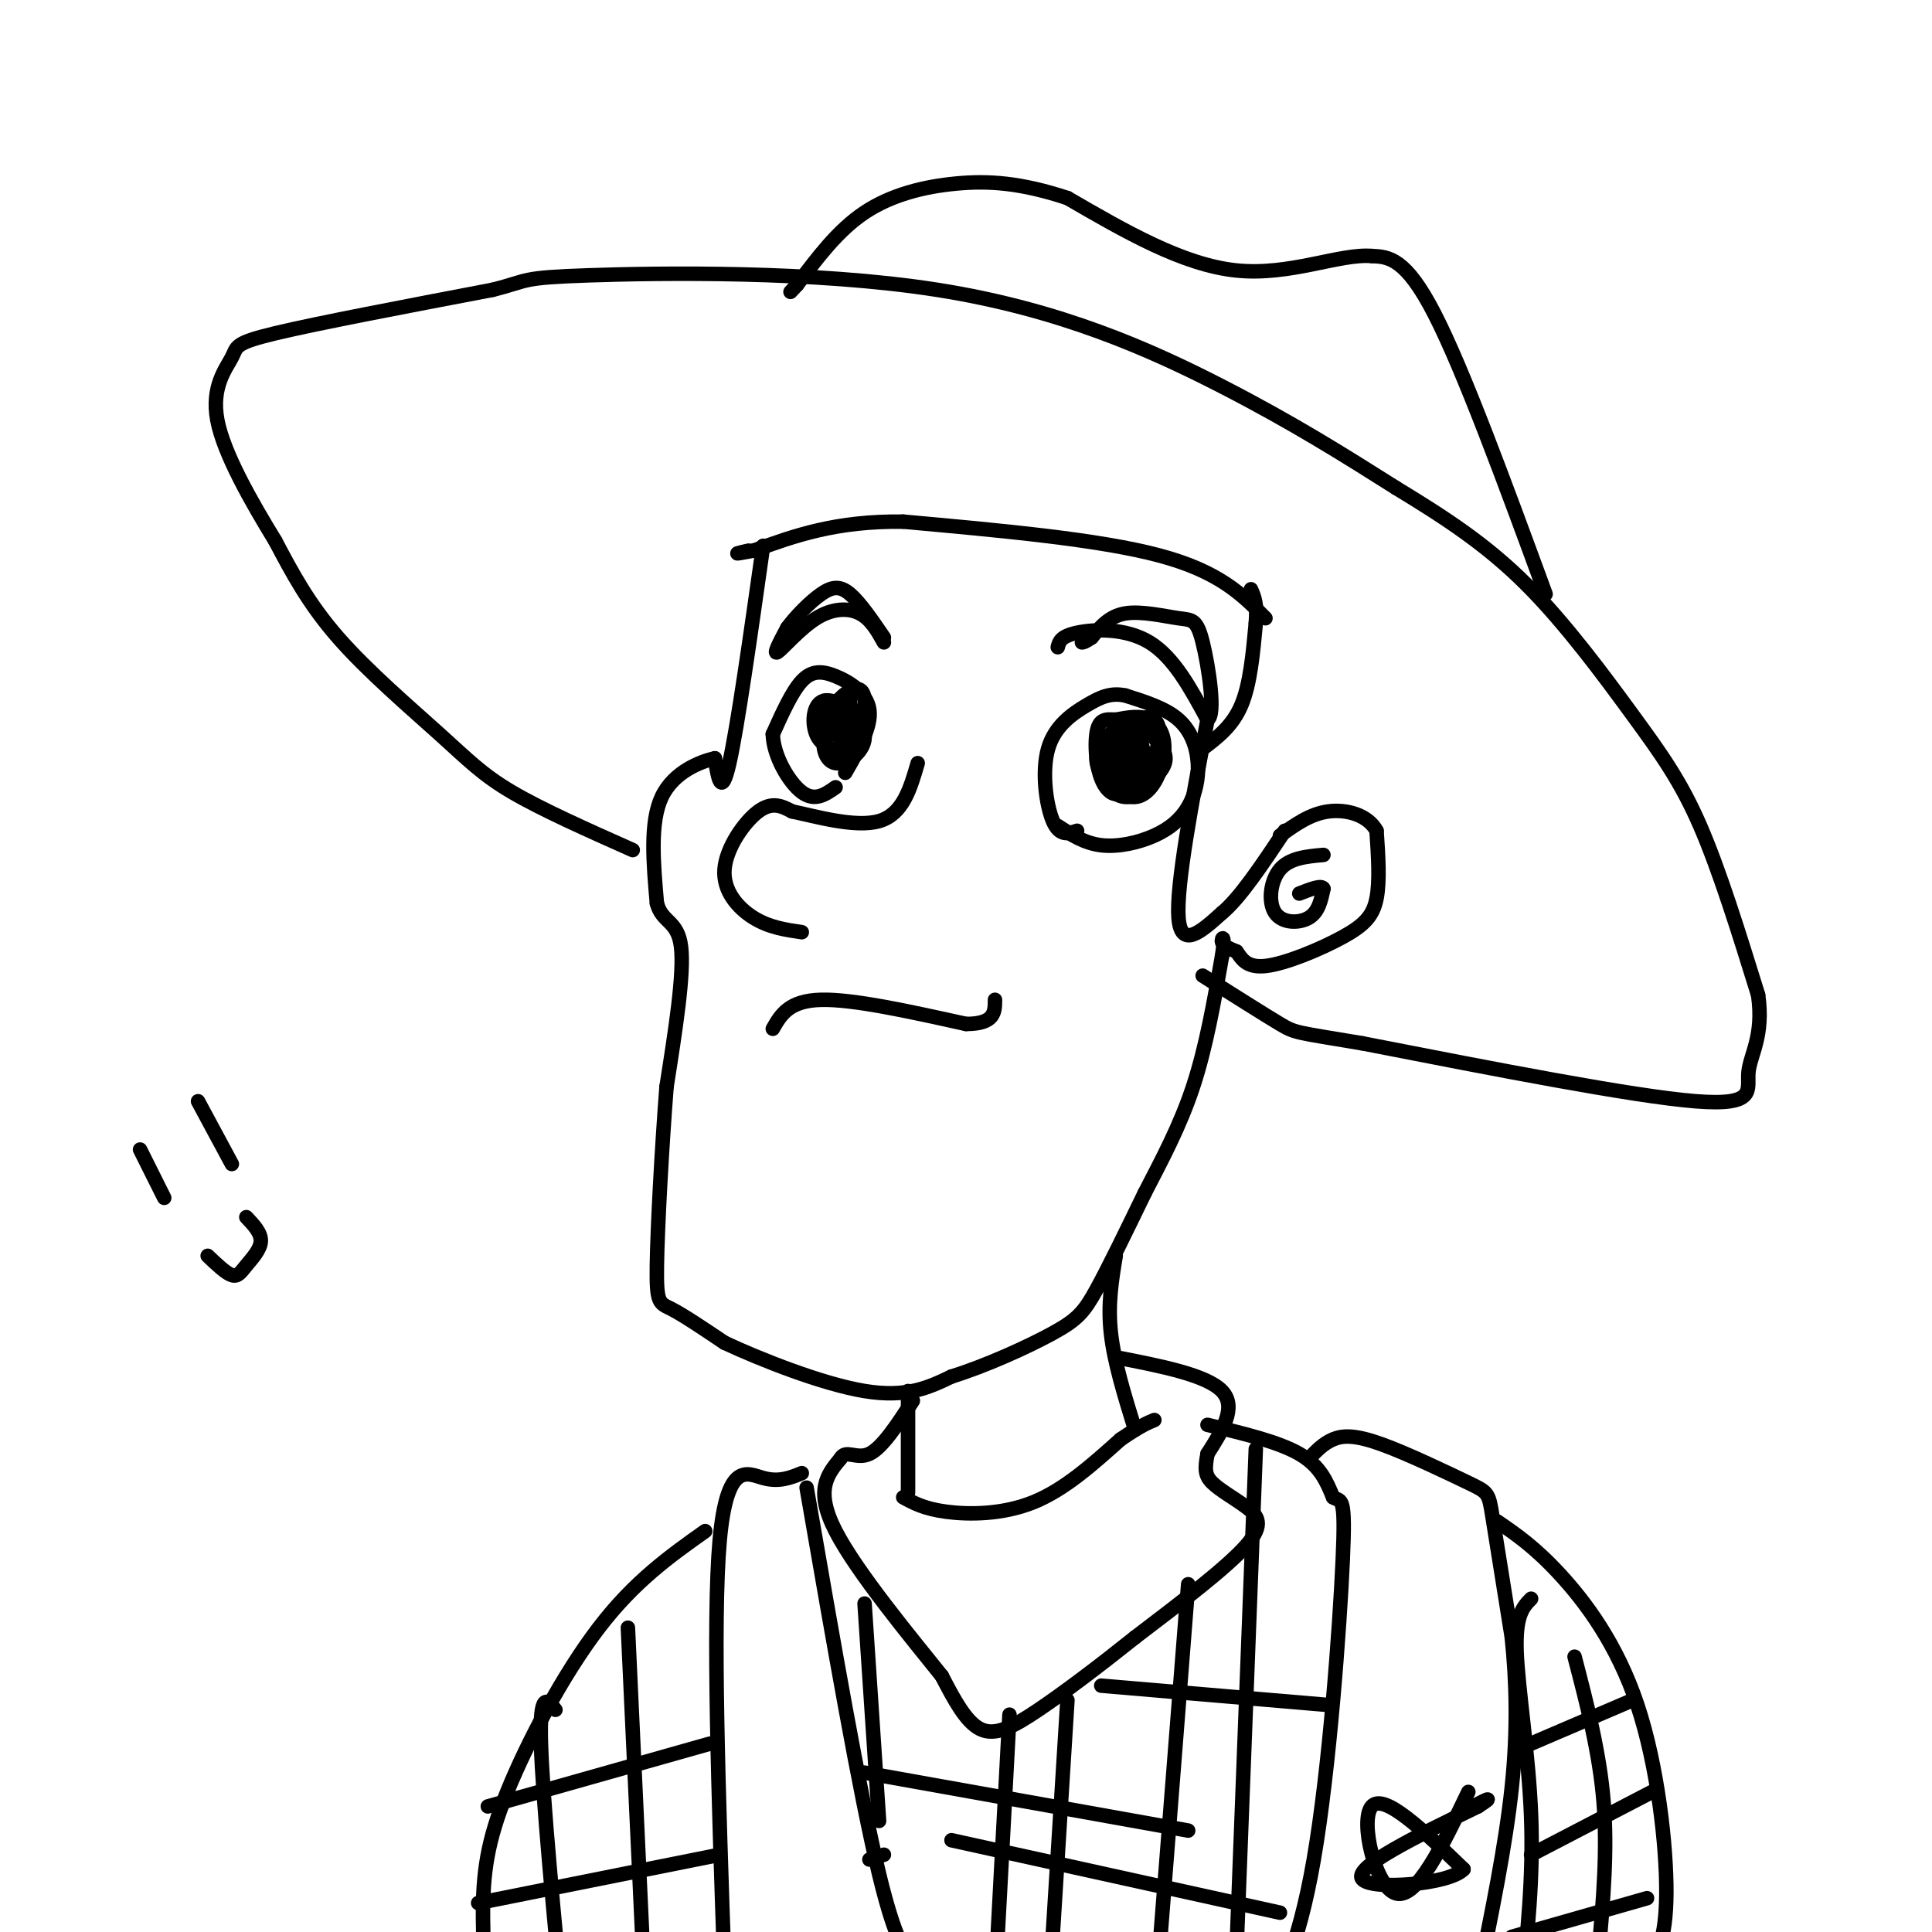 <svg viewBox='0 0 400 400' version='1.1' xmlns='http://www.w3.org/2000/svg' xmlns:xlink='http://www.w3.org/1999/xlink'><g fill='none' stroke='rgb(0,0,0)' stroke-width='3' stroke-linecap='round' stroke-linejoin='round'><path d='M166,193c-3.381,-0.494 -6.762,-0.988 -10,-3c-3.238,-2.012 -6.333,-5.542 -6,-10c0.333,-4.458 4.095,-9.845 7,-12c2.905,-2.155 4.952,-1.077 7,0'/><path d='M164,168c4.733,0.978 13.067,3.422 18,2c4.933,-1.422 6.467,-6.711 8,-12'/><path d='M219,171c2.750,1.791 5.501,3.582 9,4c3.499,0.418 7.747,-0.537 11,-2c3.253,-1.463 5.511,-3.433 7,-6c1.489,-2.567 2.209,-5.729 2,-9c-0.209,-3.271 -1.345,-6.649 -4,-9c-2.655,-2.351 -6.827,-3.676 -11,-5'/><path d='M233,144c-3.029,-0.633 -5.100,0.284 -8,2c-2.900,1.716 -6.627,4.231 -8,9c-1.373,4.769 -0.392,11.791 1,15c1.392,3.209 3.196,2.604 5,2'/><path d='M234,155c-1.157,0.548 -2.315,1.095 -2,3c0.315,1.905 2.101,5.167 4,4c1.899,-1.167 3.909,-6.764 4,-10c0.091,-3.236 -1.736,-4.111 -5,-3c-3.264,1.111 -7.963,4.209 -8,8c-0.037,3.791 4.588,8.274 8,8c3.412,-0.274 5.611,-5.304 6,-9c0.389,-3.696 -1.032,-6.056 -3,-7c-1.968,-0.944 -4.484,-0.472 -7,0'/><path d='M231,149c-2.013,-0.092 -3.545,-0.323 -4,3c-0.455,3.323 0.166,10.200 3,12c2.834,1.800 7.881,-1.478 10,-4c2.119,-2.522 1.311,-4.289 0,-6c-1.311,-1.711 -3.124,-3.367 -5,-4c-1.876,-0.633 -3.816,-0.243 -5,2c-1.184,2.243 -1.613,6.339 -1,9c0.613,2.661 2.267,3.889 4,4c1.733,0.111 3.543,-0.893 4,-4c0.457,-3.107 -0.441,-8.316 -2,-9c-1.559,-0.684 -3.780,3.158 -6,7'/><path d='M229,159c-0.846,2.216 0.039,4.255 1,5c0.961,0.745 1.996,0.197 3,-1c1.004,-1.197 1.976,-3.042 2,-5c0.024,-1.958 -0.900,-4.030 -2,-5c-1.100,-0.970 -2.377,-0.837 -3,2c-0.623,2.837 -0.591,8.379 1,8c1.591,-0.379 4.740,-6.680 5,-8c0.260,-1.320 -2.370,2.340 -5,6'/><path d='M219,134c0.289,-1.133 0.578,-2.267 4,-3c3.422,-0.733 9.978,-1.067 15,2c5.022,3.067 8.511,9.533 12,16'/><path d='M250,149c1.780,-0.877 0.230,-11.070 -1,-16c-1.230,-4.930 -2.139,-4.596 -5,-5c-2.861,-0.404 -7.675,-1.544 -11,-1c-3.325,0.544 -5.163,2.772 -7,5'/><path d='M226,132c-1.500,1.000 -1.750,1.000 -2,1'/><path d='M175,160c2.732,-4.738 5.464,-9.476 5,-13c-0.464,-3.524 -4.125,-5.833 -7,-7c-2.875,-1.167 -4.964,-1.190 -7,1c-2.036,2.190 -4.018,6.595 -6,11'/><path d='M160,152c0.089,4.422 3.311,9.978 6,12c2.689,2.022 4.844,0.511 7,-1'/><path d='M175,154c0.985,-3.169 1.970,-6.338 1,-7c-0.970,-0.662 -3.897,1.184 -5,4c-1.103,2.816 -0.384,6.603 2,7c2.384,0.397 6.433,-2.595 6,-6c-0.433,-3.405 -5.347,-7.225 -8,-7c-2.653,0.225 -3.044,4.493 -2,7c1.044,2.507 3.522,3.254 6,4'/><path d='M175,156c1.936,-1.389 3.775,-6.863 4,-10c0.225,-3.137 -1.165,-3.938 -3,-3c-1.835,0.938 -4.116,3.616 -5,6c-0.884,2.384 -0.371,4.474 1,3c1.371,-1.474 3.600,-6.512 4,-6c0.400,0.512 -1.029,6.575 -1,8c0.029,1.425 1.514,-1.787 3,-5'/><path d='M178,149c-0.506,-1.909 -3.270,-4.182 -5,-3c-1.730,1.182 -2.427,5.818 -2,8c0.427,2.182 1.979,1.909 3,0c1.021,-1.909 1.510,-5.455 2,-9'/><path d='M183,133c-1.345,-2.411 -2.690,-4.821 -5,-6c-2.310,-1.179 -5.583,-1.125 -9,1c-3.417,2.125 -6.976,6.321 -8,7c-1.024,0.679 0.488,-2.161 2,-5'/><path d='M163,130c1.619,-2.250 4.667,-5.375 7,-7c2.333,-1.625 3.952,-1.750 6,0c2.048,1.750 4.524,5.375 7,9'/><path d='M160,213c1.667,-2.917 3.333,-5.833 10,-6c6.667,-0.167 18.333,2.417 30,5'/><path d='M200,212c6.000,0.000 6.000,-2.500 6,-5'/><path d='M158,113c-2.667,18.833 -5.333,37.667 -7,45c-1.667,7.333 -2.333,3.167 -3,-1'/><path d='M148,157c-2.867,0.644 -8.533,2.756 -11,8c-2.467,5.244 -1.733,13.622 -1,22'/><path d='M136,187c1.089,4.133 4.311,3.467 5,9c0.689,5.533 -1.156,17.267 -3,29'/><path d='M138,225c-0.964,12.405 -1.875,28.917 -2,37c-0.125,8.083 0.536,7.738 3,9c2.464,1.262 6.732,4.131 11,7'/><path d='M150,278c7.356,3.444 20.244,8.556 29,10c8.756,1.444 13.378,-0.778 18,-3'/><path d='M197,285c7.119,-2.202 15.917,-6.208 21,-9c5.083,-2.792 6.452,-4.369 9,-9c2.548,-4.631 6.274,-12.315 10,-20'/><path d='M237,247c3.511,-6.800 7.289,-13.800 10,-22c2.711,-8.200 4.356,-17.600 6,-27'/><path d='M253,198c0.800,-4.956 -0.200,-3.844 0,-3c0.200,0.844 1.600,1.422 3,2'/><path d='M256,197c0.965,1.270 1.877,3.443 6,3c4.123,-0.443 11.456,-3.504 16,-6c4.544,-2.496 6.298,-4.427 7,-8c0.702,-3.573 0.351,-8.786 0,-14'/><path d='M285,172c-1.778,-3.289 -6.222,-4.511 -10,-4c-3.778,0.511 -6.889,2.756 -10,5'/><path d='M274,177c-3.500,0.315 -7.000,0.631 -9,3c-2.000,2.369 -2.500,6.792 -1,9c1.500,2.208 5.000,2.202 7,1c2.000,-1.202 2.500,-3.601 3,-6'/><path d='M274,184c-0.333,-0.833 -2.667,0.083 -5,1'/><path d='M250,149c-3.250,17.167 -6.500,34.333 -6,41c0.500,6.667 4.750,2.833 9,-1'/><path d='M253,189c3.667,-3.000 8.333,-10.000 13,-17'/><path d='M249,155c3.083,-2.333 6.167,-4.667 8,-9c1.833,-4.333 2.417,-10.667 3,-17'/><path d='M260,129c0.333,-4.000 -0.333,-5.500 -1,-7'/><path d='M262,128c-4.750,-4.833 -9.500,-9.667 -22,-13c-12.500,-3.333 -32.750,-5.167 -53,-7'/><path d='M187,108c-14.000,-0.167 -22.500,2.917 -31,6'/><path d='M156,114c-5.333,1.000 -3.167,0.500 -1,0'/><path d='M131,176c-9.417,-4.190 -18.833,-8.381 -25,-12c-6.167,-3.619 -9.083,-6.667 -15,-12c-5.917,-5.333 -14.833,-12.952 -21,-20c-6.167,-7.048 -9.583,-13.524 -13,-20'/><path d='M57,112c-4.911,-8.019 -10.687,-18.067 -12,-25c-1.313,-6.933 1.839,-10.751 3,-13c1.161,-2.249 0.332,-2.928 9,-5c8.668,-2.072 26.834,-5.536 45,-9'/><path d='M102,60c7.954,-2.002 5.338,-2.506 20,-3c14.662,-0.494 46.601,-0.979 72,3c25.399,3.979 44.257,12.423 59,20c14.743,7.577 25.372,14.289 36,21'/><path d='M289,101c10.536,6.397 18.876,11.890 27,20c8.124,8.110 16.033,18.837 22,27c5.967,8.163 9.990,13.761 14,23c4.010,9.239 8.005,22.120 12,35'/><path d='M364,206c1.238,8.536 -1.667,12.375 -2,16c-0.333,3.625 1.905,7.036 -11,6c-12.905,-1.036 -40.952,-6.518 -69,-12'/><path d='M282,216c-13.800,-2.311 -13.800,-2.089 -17,-4c-3.200,-1.911 -9.600,-5.956 -16,-10'/><path d='M320,123c-8.500,-23.167 -17.000,-46.333 -23,-58c-6.000,-11.667 -9.500,-11.833 -13,-12'/><path d='M284,53c-6.689,-0.533 -16.911,4.133 -28,3c-11.089,-1.133 -23.044,-8.067 -35,-15'/><path d='M221,41c-9.655,-3.179 -16.292,-3.625 -23,-3c-6.708,0.625 -13.488,2.321 -19,6c-5.512,3.679 -9.756,9.339 -14,15'/><path d='M165,59c-2.333,2.500 -1.167,1.250 0,0'/><path d='M231,260c-0.833,5.000 -1.667,10.000 -1,16c0.667,6.000 2.833,13.000 5,20'/><path d='M188,288c0.000,0.000 0.000,21.000 0,21'/><path d='M187,310c2.200,1.200 4.400,2.400 9,3c4.600,0.600 11.600,0.600 18,-2c6.400,-2.600 12.200,-7.800 18,-13'/><path d='M232,298c4.167,-2.833 5.583,-3.417 7,-4'/><path d='M231,281c9.417,1.833 18.833,3.667 22,7c3.167,3.333 0.083,8.167 -3,13'/><path d='M250,301c-0.589,3.134 -0.560,4.469 1,6c1.560,1.531 4.651,3.258 7,5c2.349,1.742 3.957,3.498 0,8c-3.957,4.502 -13.478,11.751 -23,19'/><path d='M235,339c-7.464,5.964 -14.625,11.375 -20,15c-5.375,3.625 -8.964,5.464 -12,4c-3.036,-1.464 -5.518,-6.232 -8,-11'/><path d='M195,347c-6.178,-7.711 -17.622,-21.489 -22,-30c-4.378,-8.511 -1.689,-11.756 1,-15'/><path d='M174,302c1.089,-2.067 3.311,0.267 6,-1c2.689,-1.267 5.844,-6.133 9,-11'/><path d='M250,295c7.333,1.750 14.667,3.500 19,6c4.333,2.500 5.667,5.750 7,9'/><path d='M276,310c1.750,1.060 2.625,-0.792 2,13c-0.625,13.792 -2.750,43.226 -6,62c-3.250,18.774 -7.625,26.887 -12,35'/><path d='M260,420c-2.000,5.833 -1.000,2.917 0,0'/><path d='M271,302c1.493,-1.577 2.986,-3.155 5,-4c2.014,-0.845 4.550,-0.959 10,1c5.450,1.959 13.813,5.989 18,8c4.187,2.011 4.196,2.003 5,7c0.804,4.997 2.402,14.998 4,25'/><path d='M313,339c0.933,9.000 1.267,19.000 0,31c-1.267,12.000 -4.133,26.000 -7,40'/><path d='M166,305c-2.356,0.956 -4.711,1.911 -8,1c-3.289,-0.911 -7.511,-3.689 -9,13c-1.489,16.689 -0.244,52.844 1,89'/><path d='M150,408c0.167,15.000 0.083,8.000 0,1'/><path d='M167,308c5.489,31.667 10.978,63.333 15,80c4.022,16.667 6.578,18.333 10,21c3.422,2.667 7.711,6.333 12,10'/><path d='M204,419c2.833,2.167 3.917,2.583 5,3'/><path d='M260,300c0.000,0.000 -4.000,104.000 -4,104'/><path d='M246,328c0.000,0.000 -7.000,89.000 -7,89'/><path d='M221,352c0.000,0.000 -4.000,64.000 -4,64'/><path d='M209,355c0.000,0.000 -3.000,56.000 -3,56'/><path d='M179,332c0.000,0.000 3.000,45.000 3,45'/><path d='M179,367c0.000,0.000 67.000,12.000 67,12'/><path d='M180,385c0.000,0.000 3.000,-1.000 3,-1'/><path d='M197,381c0.000,0.000 68.000,15.000 68,15'/><path d='M275,353c0.000,0.000 -47.000,-4.000 -47,-4'/><path d='M310,315c3.887,2.661 7.774,5.321 13,11c5.226,5.679 11.792,14.375 16,27c4.208,12.625 6.060,29.179 6,39c-0.060,9.821 -2.030,12.911 -4,16'/><path d='M304,371c-5.356,11.156 -10.711,22.311 -15,21c-4.289,-1.311 -7.511,-15.089 -5,-18c2.511,-2.911 10.756,5.044 19,13'/><path d='M303,387c-2.778,3.133 -19.222,4.467 -21,2c-1.778,-2.467 11.111,-8.733 24,-15'/><path d='M306,374c3.833,-2.500 1.417,-1.250 -1,0'/><path d='M146,317c-7.310,5.185 -14.619,10.369 -22,20c-7.381,9.631 -14.833,23.708 -19,34c-4.167,10.292 -5.048,16.798 -5,26c0.048,9.202 1.024,21.101 2,33'/><path d='M130,337c0.000,0.000 4.000,86.000 4,86'/><path d='M115,354c-1.667,-2.083 -3.333,-4.167 -3,7c0.333,11.167 2.667,35.583 5,60'/><path d='M101,374c0.000,0.000 46.000,-13.000 46,-13'/><path d='M99,394c0.000,0.000 50.000,-10.000 50,-10'/><path d='M338,352c0.000,0.000 -21.000,9.000 -21,9'/><path d='M342,371c0.000,0.000 -25.000,13.000 -25,13'/><path d='M341,393c0.000,0.000 -28.000,8.000 -28,8'/><path d='M326,343c2.583,9.917 5.167,19.833 6,30c0.833,10.167 -0.083,20.583 -1,31'/><path d='M317,331c-1.644,1.667 -3.289,3.333 -3,11c0.289,7.667 2.511,21.333 3,34c0.489,12.667 -0.756,24.333 -2,36'/><path d='M41,228c0.000,0.000 7.000,13.000 7,13'/><path d='M29,238c0.000,0.000 5.000,10.000 5,10'/><path d='M51,252c1.548,1.631 3.095,3.262 3,5c-0.095,1.738 -1.833,3.583 -3,5c-1.167,1.417 -1.762,2.405 -3,2c-1.238,-0.405 -3.119,-2.202 -5,-4'/></g>
</svg>